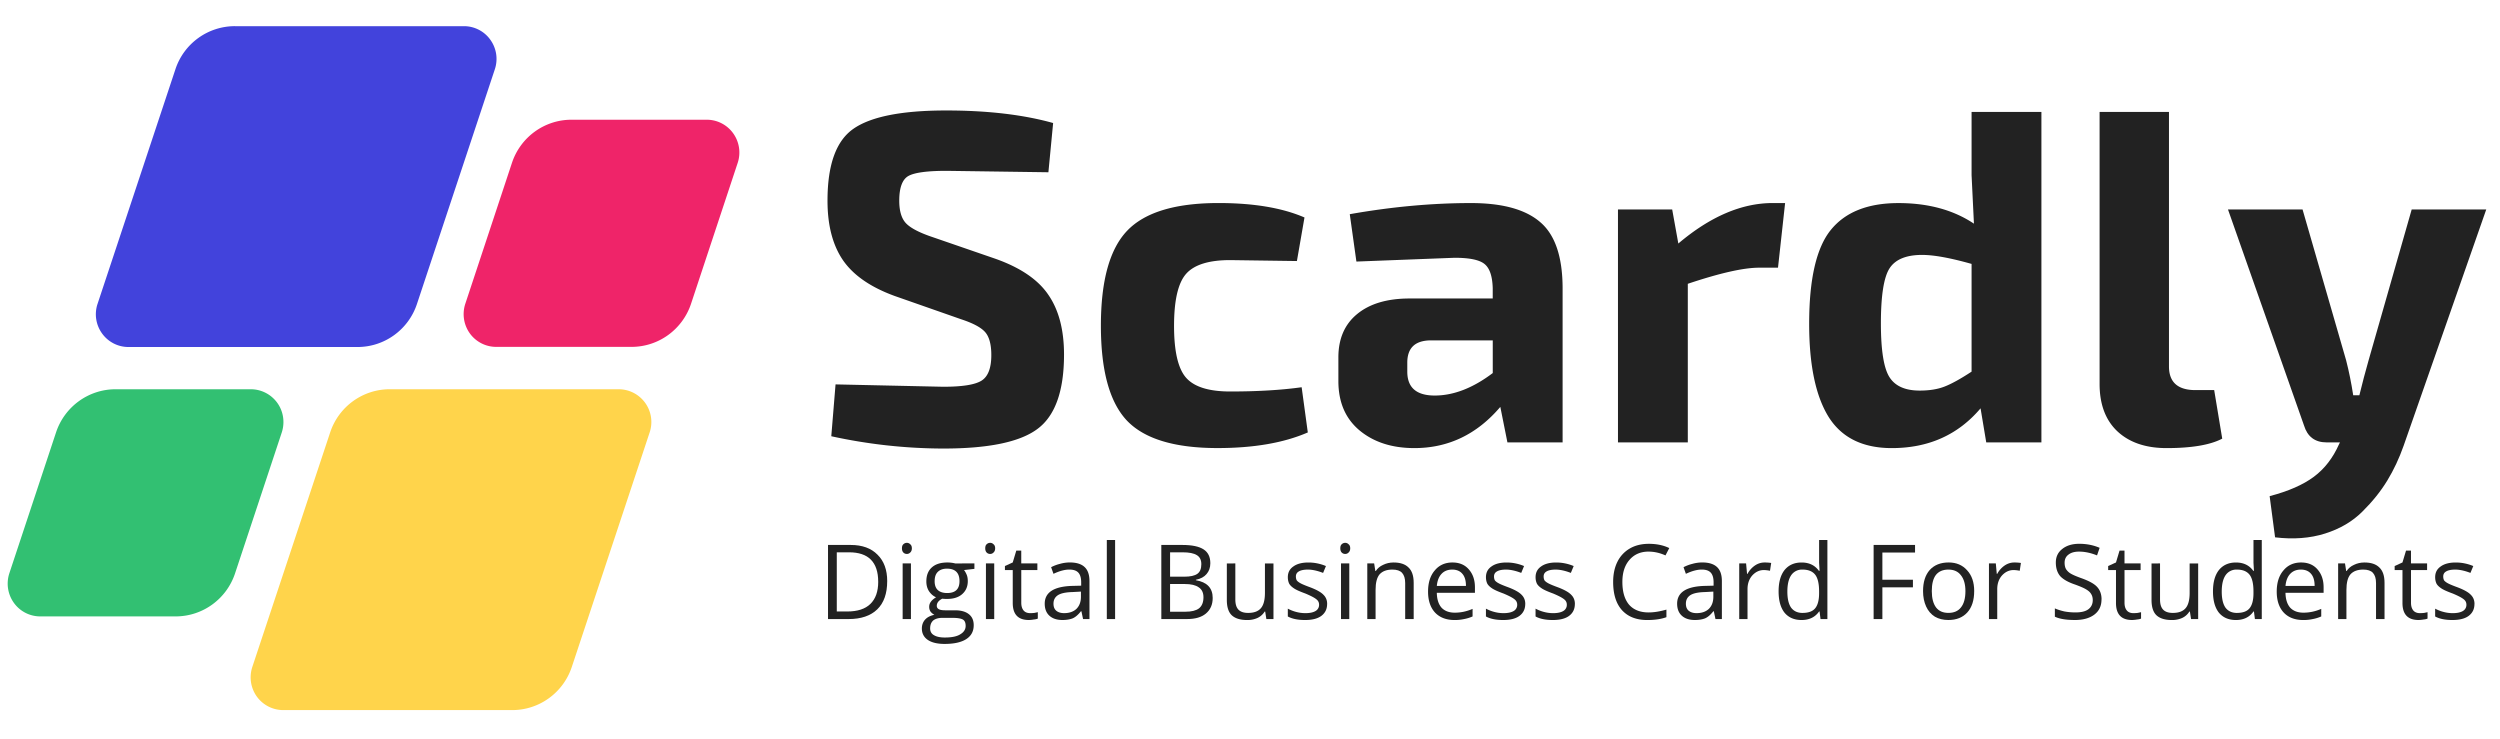 <svg xmlns="http://www.w3.org/2000/svg" xmlns:xlink="http://www.w3.org/1999/xlink" xmlns:v="https://vecta.io/nano" width="220" viewBox="0 0 165 48.75" height="65"><style>.B{clip-rule:nonzero}</style><defs><clipPath id="A"><path d="M147 13h17.578v23H147zm0 0" class="B"/></clipPath><clipPath id="B"><path d="M6 1.727h27v21.176H6zm0 0" class="B"/></clipPath><clipPath id="C"><path d="M16 25.691h27v21.176H16zm0 0" class="B"/></clipPath><clipPath id="D"><path d="M30 7.902h19v14.992H30zm0 0" class="B"/></clipPath><clipPath id="E"><path d="M.422 25.691H19v14.992H.422zm0 0" class="B"/></clipPath><path id="F" d="M60.122 40.858h-.547v-3.672h.547zm-.594-4.672c0-.125.031-.211.094-.266.063-.062.141-.094.234-.094.082.0.156.031.219.094.07.055.109.141.109.266s-.039.219-.109.281c-.062.063-.137.094-.219.094-.094.0-.172-.031-.234-.094s-.094-.156-.094-.281zm0 0"/><path id="G" d="M67.996 40.467c.094.0.188-.004.281-.016l.219-.047v.422c-.062.031-.156.051-.281.063a1.92 1.92.0 01-.312.031c-.711.0-1.062-.375-1.062-1.125v-2.172h-.516v-.266l.516-.234.234-.781h.328v.844h1.063v.438h-1.062v2.156c0 .219.051.391.156.516.102.117.25.172.438.172zm0 0"/><path id="H" d="M71.482 40.858l-.109-.516h-.031c-.18.23-.359.387-.547.469-.18.07-.402.109-.672.109-.367.0-.652-.094-.859-.281s-.312-.453-.312-.797c0-.738.594-1.129 1.781-1.172l.625-.016v-.219c0-.289-.062-.504-.187-.641s-.324-.203-.594-.203c-.305.0-.652.094-1.047.281l-.156-.437a2.61 2.61.0 01.578-.219 2.38 2.38.0 01.656-.094c.438.0.758.102.969.297.219.199.328.512.328.938v2.5zm-1.25-.391c.344.0.613-.094.813-.281.195-.195.297-.461.297-.797v-.344l-.562.031c-.437.012-.758.078-.953.203s-.297.313-.297.563c0 .211.063.367.188.469s.297.156.516.156zm0 0"/><path id="I" d="M81.532 37.186v2.375c0 .305.066.527.203.672s.348.219.641.219c.383.0.664-.102.844-.312s.266-.547.266-1.016v-1.937h.563v3.672h-.469l-.078-.5h-.031a1.11 1.11.0 01-.469.422 1.6 1.6.0 01-.687.141c-.449.0-.789-.102-1.016-.312-.219-.207-.328-.547-.328-1.016v-2.406zm0 0"/><path id="J" d="M87.59 39.858c0 .344-.133.609-.391.797-.25.18-.605.266-1.062.266-.48.0-.859-.078-1.141-.234v-.516a2.51 2.51.0 00.563.219 2.32 2.32.0 00.594.078c.289.0.516-.047.672-.141a.46.46.0 00.234-.422c0-.145-.062-.266-.187-.359-.125-.102-.367-.227-.719-.375-.344-.125-.59-.234-.734-.328s-.258-.195-.328-.312c-.062-.125-.094-.27-.094-.437.0-.301.117-.535.359-.703.238-.176.57-.266 1-.266.395.0.781.078 1.156.234l-.187.453c-.375-.145-.711-.219-1-.219-.273.0-.477.043-.609.125-.125.074-.187.184-.187.328.0.105.02.195.063.266.051.063.133.125.25.188s.328.152.641.266c.438.168.727.336.875.5.156.156.234.355.234.594zm0 0"/><path id="K" d="M92.742 40.858v-2.375c0-.301-.07-.523-.203-.672s-.352-.219-.641-.219c-.375.0-.656.105-.844.313-.18.211-.266.555-.266 1.031v1.922h-.547v-3.672h.453l.078.5h.031c.113-.176.273-.312.484-.406.207-.102.438-.156.688-.156.438.0.766.109.984.328.227.211.344.547.344 1.016v2.391zm0 0"/><path id="L" d="M116.46 37.124c.164.0.313.012.438.031l-.078.516c-.156-.031-.293-.047-.406-.047-.293.0-.547.121-.766.359-.211.242-.312.543-.312.906v1.969h-.547v-3.672h.453l.063.688h.031a1.55 1.55.0 01.484-.547c.195-.133.41-.203.641-.203zm0 0"/><path id="M" d="M120.091 40.358h-.031c-.262.375-.648.563-1.156.563-.48.0-.855-.16-1.125-.484-.262-.332-.391-.801-.391-1.406s.129-1.07.391-1.406c.27-.332.645-.5 1.125-.5.5.0.879.184 1.141.547h.047l-.031-.531v-1.5h.547v5.219h-.453zm-1.125.094c.383.0.66-.098.828-.297.176-.207.266-.539.266-1v-.125c0-.52-.09-.891-.266-1.109s-.453-.328-.828-.328a.86.86.0 00-.75.375c-.168.25-.25.609-.25 1.078s.082.824.25 1.063c.176.23.426.344.75.344zm0 0"/></defs><path d="M63.396 21.057l-4.328-1.516c-1.605-.582-2.75-1.375-3.437-2.375-.68-1-1.016-2.305-1.016-3.922.0-2.375.57-3.957 1.719-4.75 1.156-.801 3.191-1.203 6.109-1.203 2.738.0 5.094.277 7.063.828l-.312 3.25-6.719-.094c-1.25.0-2.086.109-2.5.328s-.625.766-.625 1.641c0 .699.156 1.203.469 1.516s.906.617 1.781.906l4.078 1.406c1.664.586 2.836 1.383 3.516 2.391.688 1 1.031 2.313 1.031 3.938.0 2.406-.586 4.043-1.75 4.906-1.156.867-3.23 1.297-6.219 1.297a34.86 34.86.0 01-7.391-.812l.281-3.422 7.109.156c1.258.0 2.102-.133 2.531-.406s.641-.832.641-1.687c0-.727-.148-1.242-.437-1.547s-.824-.578-1.594-.828zm22.513 4.5.406 2.984c-1.586.688-3.57 1.031-5.953 1.031-2.836.0-4.828-.602-5.984-1.812-1.148-1.219-1.719-3.305-1.719-6.266.0-2.969.578-5.055 1.734-6.266 1.164-1.219 3.176-1.828 6.031-1.828 2.32.0 4.211.32 5.672.953l-.5 2.875-4.406-.062c-1.406.0-2.375.305-2.906.906s-.797 1.75-.797 3.438c0 1.68.266 2.82.797 3.422s1.5.906 2.906.906c1.813.0 3.383-.094 4.719-.281zm3.613-8.296-.437-3.125c2.758-.488 5.426-.734 8-.734 2.082.0 3.609.422 4.578 1.266.977.836 1.469 2.293 1.469 4.375v10.156H99.49l-.469-2.344c-1.543 1.813-3.434 2.719-5.672 2.719-1.48.0-2.687-.391-3.625-1.172-.93-.781-1.391-1.863-1.391-3.25V23.59c0-1.227.41-2.18 1.234-2.859.832-.687 1.988-1.031 3.469-1.031h5.484v-.687c-.023-.789-.203-1.32-.547-1.594s-1-.406-1.969-.406l-6.484.25zm3.359 6.672v.594c0 1.055.602 1.578 1.813 1.578 1.238.0 2.516-.492 3.828-1.484v-2.156h-4.141c-1 .023-1.5.512-1.5 1.469zm24.936-10.532-.469 4.266h-1.25c-1.023.0-2.59.355-4.703 1.063v10.469h-4.609V13.823h3.578l.406 2.25c2.102-1.781 4.18-2.672 6.234-2.672zm16.916-6.015v21.813h-3.641l-.375-2.25c-1.48 1.75-3.434 2.625-5.859 2.625-1.918.0-3.309-.687-4.172-2.062-.855-1.383-1.281-3.43-1.281-6.141.0-2.945.473-5.008 1.422-6.187.957-1.187 2.445-1.781 4.469-1.781 1.969.0 3.629.453 4.984 1.359l-.156-3.203V7.386zm-4.609 17.141v-7.109c-1.398-.395-2.484-.594-3.266-.594-1.043.0-1.758.293-2.141.875s-.578 1.797-.578 3.641c0 1.773.188 2.953.563 3.547s1.039.891 2 .891c.633.0 1.18-.086 1.641-.266s1.051-.504 1.781-.984zm13.028-17.141v16.797c0 1.043.582 1.563 1.75 1.563h1.234l.531 3.203c-.781.414-2.008.625-3.672.625-1.375.0-2.461-.371-3.25-1.109-.781-.738-1.172-1.781-1.172-3.125V7.386zm0 0" fill="#222"/><g clip-path="url(#A)"><g fill="#222"><path d="M164.093 13.823l-5.453 15.594c-.293.832-.652 1.598-1.078 2.297-.43.707-.977 1.391-1.641 2.047-.656.656-1.48 1.141-2.469 1.453s-2.09.395-3.297.25l-.359-2.719c1.238-.324 2.211-.75 2.922-1.281s1.258-1.246 1.656-2.141l.063-.125h-.875c-.773.0-1.273-.375-1.5-1.125l-5.016-14.25h4.922l2.875 9.953c.188.73.344 1.5.469 2.313h.406l.297-1.172.313-1.141 2.844-9.953zm0 0"/></g></g><g fill="#222"><path d="M58.555 38.358c0 .813-.219 1.434-.656 1.859s-1.07.641-1.891.641h-1.359v-4.891h1.5c.758.0 1.348.215 1.766.641.426.418.641 1 .641 1.75zm-.594.031c0-.645-.164-1.129-.484-1.453s-.805-.484-1.437-.484h-.812v3.906h.688c.676.0 1.188-.164 1.531-.5s.516-.82.516-1.469zm0 0"/><use xlink:href="#F"/><path d="M64.311 37.186v.359l-.687.078c.063.074.117.172.172.297s.078.273.078.438c0 .355-.125.641-.375.859-.242.211-.574.313-1 .313a2.53 2.53.0 01-.312-.016c-.242.125-.359.281-.359.469.0.094.039.168.125.219s.223.078.422.078h.656c.395.0.695.086.906.25.219.168.328.41.328.734.0.406-.168.711-.5.922-.324.207-.797.313-1.422.313-.48.0-.852-.09-1.109-.266s-.391-.43-.391-.75c0-.23.07-.43.219-.594.145-.156.348-.258.609-.312a.83.83.0 01-.25-.203c-.062-.094-.094-.195-.094-.312a.54.54.0 01.109-.344c.07-.102.188-.203.344-.297-.187-.082-.344-.219-.469-.406-.117-.187-.172-.398-.172-.641.0-.395.117-.703.359-.922s.582-.328 1.031-.328a2.12 2.12.0 01.516.063zm-2.922 4.281c0 .207.082.359.25.453.164.102.406.156.719.156.469.0.813-.074 1.031-.219.227-.137.344-.32.344-.547.0-.211-.062-.352-.187-.422s-.355-.109-.687-.109h-.672c-.25.0-.449.059-.594.172-.137.125-.203.297-.203.516zm.297-3.109c0 .262.07.461.219.594.145.125.348.188.609.188.539.0.813-.258.813-.781.0-.551-.277-.828-.828-.828-.262.0-.465.074-.609.219-.137.137-.203.34-.203.609zm0 0"/><use x="5.497" xlink:href="#F"/><use xlink:href="#G"/><use xlink:href="#H"/><path d="M73.597 40.858h-.547v-5.219h.547zm3.05-4.891h1.391c.645.0 1.113.102 1.406.297.289.188.438.492.438.906.0.293-.086.531-.25.719-.156.188-.391.313-.703.375v.031c.738.125 1.109.516 1.109 1.172.0.438-.152.781-.453 1.031-.293.242-.703.359-1.234.359h-1.703zm.578 2.094h.938c.395.0.68-.062.859-.187s.266-.336.266-.641c0-.281-.102-.477-.297-.594-.199-.125-.512-.187-.937-.187h-.828zm0 .484v1.828h1.016c.395.0.691-.07.891-.219.195-.156.297-.398.297-.734.0-.301-.105-.52-.312-.656-.199-.145-.508-.219-.922-.219zm0 0"/><use xlink:href="#I"/><use xlink:href="#J"/><use x="28.931" xlink:href="#F"/><use xlink:href="#K"/><path d="M96.002 40.921c-.543.0-.969-.16-1.281-.484-.312-.332-.469-.797-.469-1.391.0-.582.145-1.047.438-1.391.289-.352.68-.531 1.172-.531.457.0.816.152 1.078.453.27.305.406.699.406 1.188v.359H94.83c.008.43.113.758.313.984.207.219.5.328.875.328.395.0.785-.082 1.172-.25v.5a2.54 2.54.0 01-.562.172 2.78 2.78.0 01-.625.063zm-.156-3.328c-.293.0-.527.094-.703.281s-.281.453-.312.797h1.922c0-.352-.078-.617-.234-.797-.156-.187-.383-.281-.672-.281zm0 0"/><use x="13.076" xlink:href="#J"/><use x="16.351" xlink:href="#J"/><path d="M108.812 36.405c-.531.0-.953.184-1.266.547-.312.355-.469.84-.469 1.453.0.648.145 1.148.438 1.5.301.344.734.516 1.297.516.344.0.734-.062 1.172-.187v.5c-.344.125-.766.188-1.266.188-.719.0-1.277-.219-1.672-.656-.387-.437-.578-1.055-.578-1.859.0-.508.094-.953.281-1.328a2.07 2.07.0 01.813-.875c.352-.207.773-.312 1.266-.312.508.0.957.094 1.344.281l-.25.484c-.367-.164-.734-.25-1.109-.25zm0 0"/><use x="41.739" xlink:href="#H"/><use xlink:href="#L"/><use xlink:href="#M"/><path d="M124.237 40.858h-.578v-4.891h2.734v.5h-2.156v1.797h2.016v.5h-2.016zm6.059-1.844c0 .605-.152 1.074-.453 1.406s-.719.5-1.25.5c-.336.0-.633-.07-.891-.219-.25-.156-.445-.379-.578-.672s-.203-.629-.203-1.016c0-.594.145-1.055.438-1.391.301-.332.719-.5 1.25-.5.508.0.914.172 1.219.516.313.336.469.793.469 1.375zm-2.797.0c0 .469.094.828.281 1.078.188.242.457.359.813.359.363.0.641-.117.828-.359.195-.238.297-.598.297-1.078.0-.457-.102-.805-.297-1.047-.187-.25-.465-.375-.828-.375s-.641.121-.828.359c-.18.242-.266.594-.266 1.063zm0 0"/><use x="16.482" xlink:href="#L"/><path d="M138.699 39.561c0 .43-.156.762-.469 1s-.742.359-1.281.359c-.574.0-1.016-.07-1.328-.219v-.547c.195.086.41.152.641.203a4.03 4.03.0 00.719.063c.375.0.656-.066.844-.203.195-.145.297-.348.297-.609.0-.164-.039-.301-.109-.406-.062-.113-.18-.219-.344-.312-.156-.094-.398-.195-.719-.312-.461-.156-.789-.344-.984-.562-.187-.227-.281-.523-.281-.891.0-.375.141-.672.422-.891.281-.227.656-.344 1.125-.344.488.0.938.09 1.344.266l-.172.5c-.406-.164-.805-.25-1.187-.25-.305.0-.539.07-.703.203-.168.125-.25.305-.25.531.0.168.031.309.094.422a.92.92.0 00.313.297c.145.086.375.184.688.297.508.18.859.371 1.047.578.195.211.297.484.297.828zm0 0"/><use x="72.814" xlink:href="#G"/><use x="61.03" xlink:href="#I"/><use x="28.669" xlink:href="#M"/><path d="M152.014 40.921c-.543.0-.969-.16-1.281-.484-.312-.332-.469-.797-.469-1.391.0-.582.145-1.047.438-1.391.289-.352.68-.531 1.172-.531.457.0.816.152 1.078.453.27.305.406.699.406 1.188v.359h-2.516c.008.43.113.758.313.984.207.219.5.328.875.328.395.0.785-.082 1.172-.25v.5a2.54 2.54.0 01-.562.172 2.78 2.78.0 01-.625.063zm-.156-3.328c-.293.0-.527.094-.703.281s-.281.453-.312.797h1.922c0-.352-.078-.617-.234-.797-.156-.187-.383-.281-.672-.281zm0 0"/><use x="64.076" xlink:href="#K"/><use x="91.722" xlink:href="#G"/><use x="75.724" xlink:href="#J"/></g><g clip-path="url(#B)"><path fill="#4243dc" d="M15.508 1.727h15.113c.691.0 1.34.332 1.742.898a2.16 2.16.0 01.297 1.945L27.52 20.059c-.562 1.699-2.145 2.844-3.926 2.844H8.48a2.14 2.14.0 01-1.746-.898 2.16 2.16.0 01-.297-1.945L11.578 4.57a4.14 4.14.0 013.93-2.844"/></g><g clip-path="url(#C)"><path fill="#ffd44b" d="M25.723 25.691h15.113c.691.0 1.34.336 1.746.898s.516 1.289.297 1.945l-5.141 15.488c-.566 1.699-2.148 2.844-3.93 2.844H18.695c-.691.0-1.34-.332-1.746-.895a2.18 2.18.0 01-.297-1.949l5.141-15.488c.566-1.699 2.148-2.844 3.93-2.844"/></g><g clip-path="url(#D)"><path fill="#ef2469" d="M37.715 7.902h8.934c.691.0 1.34.336 1.742.898a2.17 2.17.0 01.297 1.949l-3.078 9.297c-.566 1.703-2.148 2.848-3.93 2.848h-8.93c-.691.0-1.34-.332-1.746-.898a2.18 2.18.0 01-.293-1.949l3.078-9.297c.563-1.699 2.145-2.848 3.926-2.848"/></g><g clip-path="url(#E)"><path fill="#32c072" d="M7.625 25.691h8.93c.691.0 1.34.336 1.746.898s.512 1.289.297 1.949l-3.082 9.297c-.562 1.703-2.145 2.848-3.926 2.848H2.66a2.14 2.14.0 01-1.746-.898 2.18 2.18.0 01-.297-1.949l3.082-9.297c.563-1.699 2.145-2.848 3.926-2.848"/></g></svg>